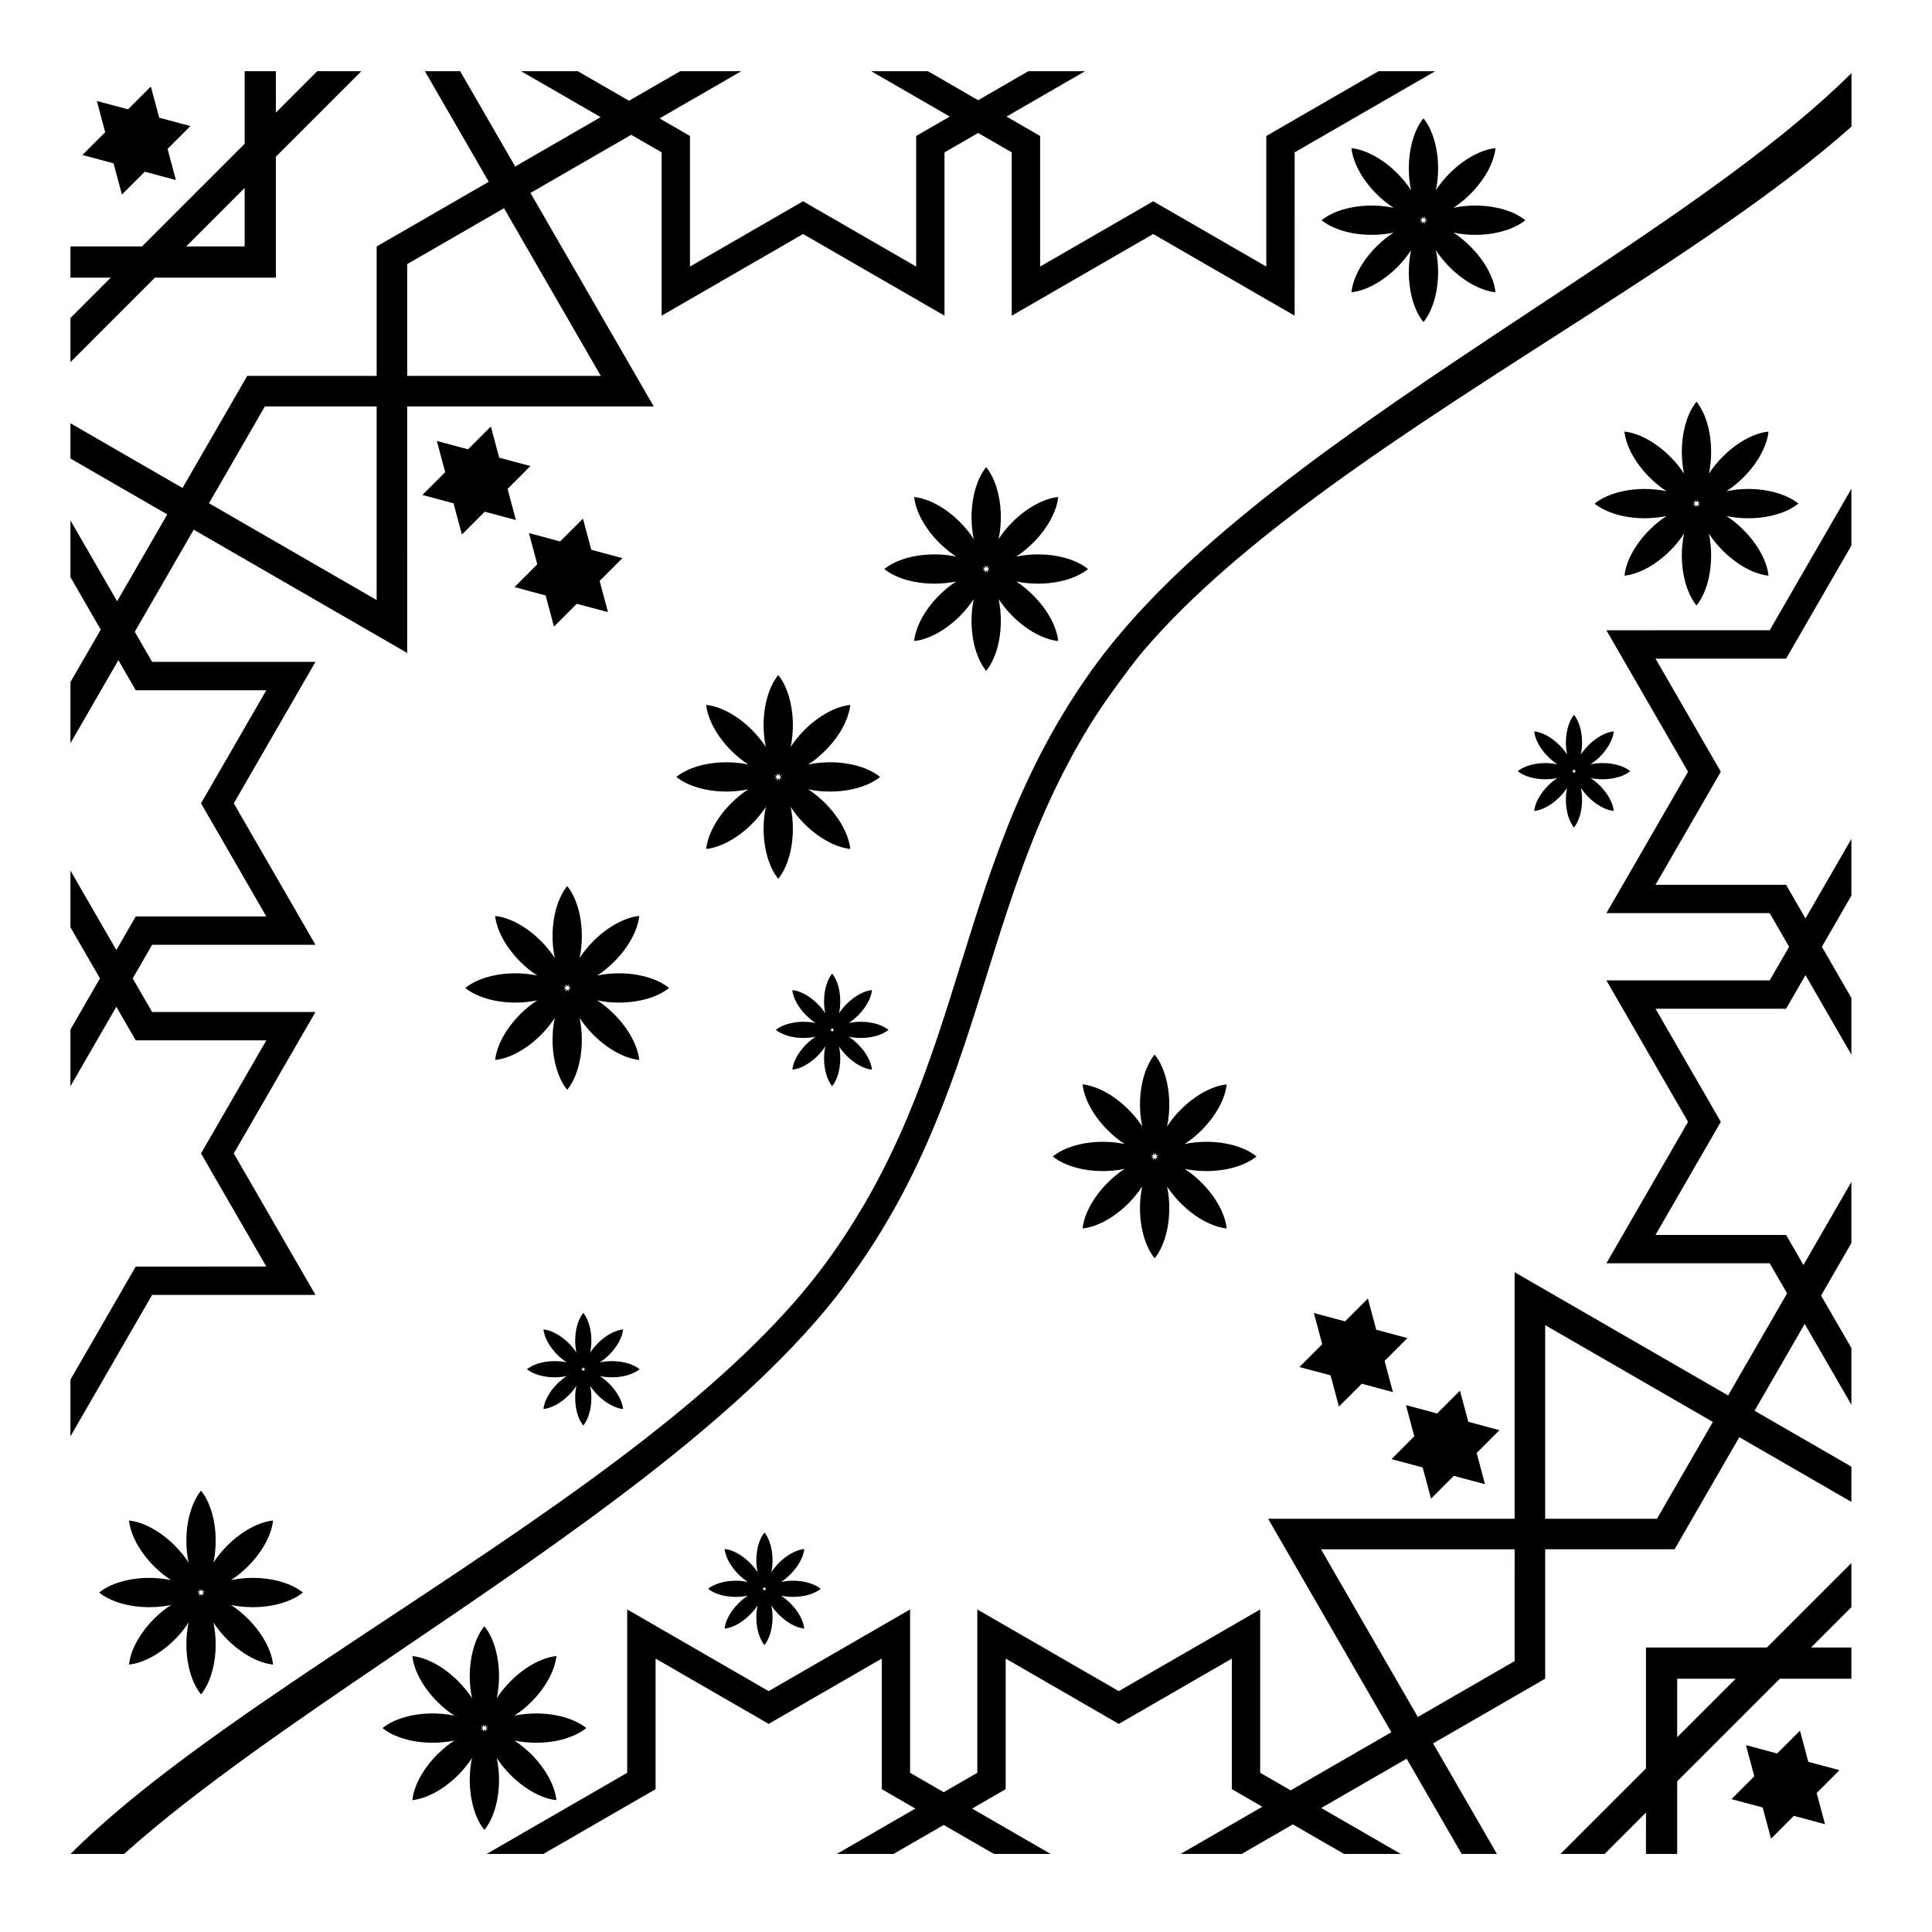 <?xml version="1.0" encoding="UTF-8"?>
<!-- Uploaded to: SVG Repo, www.svgrepo.com, Generator: SVG Repo Mixer Tools -->
<svg fill="#000000" width="800px" height="800px" version="1.1" viewBox="144 144 512 512" xmlns="http://www.w3.org/2000/svg">
 <g>
  <path d="m569.71 311.03 21.641 37.488-21.641 37.48h43.281l5.144 8.91-5.144 8.906h-43.281l21.641 37.484-21.641 37.484h43.281l4.602 7.969-15.625 27.062-56.578-32.664v65.332h-65.328l32.664 56.574-26.691 15.41-8.07-4.656v-43.289l-37.484 21.645-37.488-21.645v43.289l-8.906 5.141-8.906-5.141v-43.289l-37.484 21.645-37.484-21.645v43.289l-37.25 21.508h15.035l29.738-17.168v-34.605l29.969 17.305 29.969-17.305v34.605l8.906 5.141-20.828 12.027h15.035l13.309-7.684 13.312 7.684h15.031l-20.828-12.027 8.906-5.141v-34.605l29.973 17.305 29.969-17.305v34.605l8.066 4.656-21.672 12.512h16.188l13.578-7.836 13.574 7.836h15.035l-21.094-12.18 22.645-13.07 14.582 25.25h9.344l-16.918-29.297 29.703-17.148v-34.297h34.297l17.148-29.707 29.703 17.152v-9.344l-25.66-14.812 13.289-23.012 12.371 21.422v-15.039l-8.035-13.902 8.035-13.91v-16.188l-12.703 22-4.602-7.969h-34.602l17.305-29.969-17.305-29.969h34.602l5.141-8.906 12.164 21.062v-15.035l-7.82-13.543 7.82-13.543v-15.035l-12.164 21.062-5.141-8.906h-34.602l17.305-29.969-17.305-29.973h34.602l17.305-29.969v-15.039l-21.648 37.488-43.277 0.008zm-24.32 273.18-25.652 14.809-25.652-44.434h51.309zm37.719-37.719h-29.621v-51.316l44.438 25.656z"/>
  <path d="m533.12 520.8-2.219-8.262-6.043 6.047-8.266-2.215 2.211 8.266-6.043 6.047 8.258 2.215 2.219 8.266 6.043-6.051 8.266 2.215-2.211-8.266 6.047-6.047z"/>
  <path d="m496.62 508.49 2.207 8.262 6.051-6.047 8.266 2.211-2.215-8.266 6.047-6.043-8.258-2.219-2.215-8.262-6.051 6.047-8.266-2.211 2.215 8.266-6.047 6.047z"/>
  <path d="m619.89 176.7c-5.293 4.394-10.898 8.73-16.695 13.023-5.797 4.289-11.777 8.535-17.852 12.73-6.066 4.195-12.223 8.344-18.371 12.453-6.152 4.109-12.305 8.172-18.383 12.195-6.082 4.023-12.086 8-17.973 11.949-5.883 3.941-11.648 7.852-17.238 11.723-5.59 3.871-11.004 7.707-16.223 11.504-5.223 3.797-10.234 7.57-15.023 11.309-4.785 3.738-9.348 7.445-13.66 11.125-4.312 3.68-8.379 7.328-12.184 10.953-3.805 3.629-7.348 7.227-10.625 10.805-3.277 3.578-6.285 7.133-9.023 10.668-2.734 3.535-5.195 7.047-7.477 10.543-2.285 3.496-4.387 6.969-6.332 10.43-1.945 3.461-3.738 6.91-5.391 10.352-1.664 3.43-3.199 6.852-4.641 10.262-1.438 3.414-2.769 6.82-4.039 10.215-1.266 3.394-2.469 6.781-3.609 10.16-1.145 3.379-2.238 6.758-3.312 10.133-1.074 3.371-2.125 6.746-3.176 10.113-1.047 3.367-2.094 6.738-3.164 10.113s-2.172 6.75-3.316 10.133c-1.145 3.383-2.336 6.769-3.602 10.164-1.262 3.394-2.606 6.793-4.039 10.207-1.438 3.41-2.973 6.832-4.637 10.266-1.66 3.438-3.449 6.883-5.391 10.348-1.945 3.461-4.047 6.938-6.332 10.434-2.289 3.5-4.746 7.012-7.477 10.547-2.734 3.535-5.746 7.09-9.027 10.668-3.273 3.578-6.82 7.172-10.629 10.797-3.805 3.621-7.871 7.281-12.18 10.957-4.312 3.68-8.875 7.387-13.66 11.125-4.785 3.738-9.801 7.508-15.02 11.309-5.215 3.801-10.641 7.637-16.234 11.508-5.59 3.871-11.348 7.773-17.234 11.719-5.887 3.945-11.891 7.93-17.973 11.953-6.078 4.023-12.23 8.086-18.379 12.195-6.152 4.106-12.305 8.258-18.375 12.453-6.074 4.195-12.055 8.438-17.852 12.73-5.801 4.293-11.406 8.629-16.691 13.02-5.285 4.387-10.258 8.832-14.754 13.328 0 0 0.004 0.008 0.004 0.004h14.184c-0.008 0.004-0.004-0.004 0-0.008 4.996-4.484 10.379-8.93 16.016-13.34 5.633-4.41 11.516-8.781 17.523-13.117 6.008-4.336 12.148-8.633 18.316-12.891 6.172-4.258 12.375-8.48 18.535-12.656 6.16-4.18 12.277-8.324 18.289-12.43 6.012-4.109 11.914-8.172 17.664-12.203 5.75-4.035 11.348-8.035 16.754-11.996 5.406-3.957 10.617-7.879 15.617-11.77 4.996-3.891 9.766-7.738 14.305-11.559 4.531-3.82 8.832-7.617 12.871-11.371 4.039-3.754 7.824-7.481 11.344-11.18 3.519-3.695 6.769-7.367 9.754-11.004s5.492-7.195 7.981-10.793c2.488-3.594 4.789-7.176 6.879-10.711 2.09-3.535 4.012-7.047 5.793-10.539 1.781-3.488 3.426-6.961 4.957-10.41s2.953-6.891 4.289-10.309c1.34-3.418 2.598-6.824 3.789-10.219 1.195-3.391 2.32-6.773 3.422-10.145 1.098-3.371 2.168-6.731 3.215-10.086 1.051-3.356 2.094-6.707 3.148-10.051 1.051-3.344 2.113-6.688 3.215-10.027 1.098-3.336 2.227-6.676 3.422-10.016 1.195-3.34 2.445-6.684 3.785-10.027 1.336-3.344 2.762-6.688 4.289-10.039 1.535-3.356 3.184-6.715 4.965-10.086 1.777-3.367 3.695-6.75 5.789-10.137 2.086-3.391 4.398-6.762 6.887-10.164 2.488-3.402 4.992-6.887 7.973-10.328 2.984-3.445 6.231-6.902 9.75-10.387 3.523-3.481 7.301-6.984 11.344-10.516 4.039-3.527 8.34-7.078 12.875-10.656s9.312-7.188 14.309-10.828c4.992-3.641 10.207-7.312 15.613-11.023 5.402-3.707 11.008-7.453 16.758-11.234 5.75-3.785 11.652-7.606 17.664-11.477 6.008-3.871 12.129-7.789 18.285-11.75 6.16-3.965 12.363-7.981 18.535-12.047 6.172-4.066 12.312-8.195 18.32-12.379 6.012-4.184 11.895-8.426 17.527-12.734 5.633-4.305 11.02-8.68 16.016-13.121v-14.188c-4.519 4.496-9.496 8.938-14.777 13.328z"/>
  <path d="m580.2 580.61v32.047l-22.66 22.656 0.004 0.004h11.699l-0.004-0.004 10.961-10.953-0.004 10.957h8.273v-19.238l27.203-27.195h18.965v-8.277h-10.691l10.691-10.688v-11.699l-22.395 22.391zm8.27 23.77v-15.496h15.5z"/>
  <path d="m623.22 610.9-2.211-8.258-6.047 6.047-8.27-2.215 2.215 8.262-6.047 6.051 8.262 2.211 2.219 8.27 6.047-6.051 8.266 2.215-2.215-8.266 6.047-6.051z"/>
  <path d="m227.6 487.16-21.645-37.484 21.645-37.484-43.289-0.004-5.141-8.906 5.141-8.91h43.285l-21.641-37.484 21.645-37.484h-43.289l-4.602-7.969 15.625-27.062 56.574 32.664 0.004-65.328h65.332l-32.668-56.578 26.695-15.41 8.066 4.656v43.285l37.48-21.645 37.488 21.645v-43.285l8.91-5.141 8.906 5.141v43.285l37.484-21.645 37.484 21.645 0.004-43.285 37.254-21.508h-15.035l-29.734 17.168v34.605l-29.969-17.301-29.969 17.301v-34.609l-8.906-5.144 20.828-12.023h-15.039l-13.305 7.688-13.312-7.688h-15.035l20.828 12.023-8.91 5.144v34.605l-29.973-17.301-29.969 17.301v-34.605l-8.062-4.656 21.672-12.512h-16.191l-13.574 7.836-13.574-7.836h-15.035l21.094 12.176-22.645 13.078-14.582-25.25h-9.344l16.914 29.301-29.703 17.148v34.297h-34.297l-17.148 29.703-29.703-17.148v9.344l25.656 14.809-13.285 23.016-12.371-21.422v15.035l8.027 13.91-8.027 13.902v16.191l12.703-22 4.602 7.969h34.602l-17.305 29.965 17.305 29.973-34.602-0.004-5.144 8.91-12.16-21.062v15.035l7.82 13.539-7.82 13.543v15.039l12.16-21.062 5.144 8.906h34.602l-17.305 29.969 17.305 29.969-34.602 0.004-17.305 29.965v15.035l21.641-37.484zm24.312-273.17 25.652-14.809 25.656 44.438-51.309-0.004zm-37.719 37.719h29.621v51.309l-44.43-25.652z"/>
  <path d="m264.19 277.39 2.219 8.266 6.051-6.051 8.262 2.215-2.215-8.266 6.051-6.047-8.266-2.215-2.215-8.262-6.047 6.047-8.262-2.215 2.211 8.262-6.043 6.051z"/>
  <path d="m300.7 289.7-2.215-8.262-6.051 6.051-8.262-2.215 2.215 8.262-6.051 6.051 8.262 2.215 2.215 8.258 6.051-6.047 8.262 2.215-2.215-8.262 6.051-6.051z"/>
  <path d="m217.11 217.58v-32.047l22.66-22.66h-11.703 0.004l-10.957 10.961-0.004-10.961h-8.273v19.234l-27.199 27.199h-18.965v8.27h10.688l-10.688 10.691v11.703l22.391-22.395h32.047zm-8.273-23.773v15.5h-15.496z"/>
  <path d="m174.09 187.29 2.215 8.262 6.051-6.047 8.262 2.215-2.215-8.266 6.051-6.047-8.266-2.215-2.211-8.262-6.051 6.047-8.262-2.211 2.211 8.262-6.043 6.051z"/>
  <path d="m224.27 566.04c-2.867-2.34-7.75-3.883-13.289-3.883-2.027 0-3.973 0.211-5.762 0.594 1.535-1 3.051-2.223 4.492-3.66 3.914-3.914 6.277-8.457 6.648-12.141-3.684 0.379-8.219 2.734-12.137 6.652-1.438 1.438-2.66 2.961-3.656 4.492 0.379-1.785 0.59-3.727 0.59-5.758 0-5.543-1.539-10.418-3.883-13.289-2.34 2.867-3.883 7.746-3.883 13.289 0 2.031 0.215 3.973 0.59 5.758-0.996-1.531-2.219-3.055-3.656-4.492-3.914-3.918-8.453-6.273-12.137-6.652 0.375 3.684 2.734 8.227 6.648 12.141 1.438 1.438 2.961 2.66 4.492 3.66-1.789-0.383-3.727-0.594-5.762-0.594-5.535 0-10.414 1.543-13.289 3.883 2.871 2.336 7.75 3.879 13.289 3.879 2.035 0 3.973-0.211 5.762-0.586-1.535 0.996-3.055 2.219-4.492 3.656-3.918 3.918-6.273 8.457-6.648 12.141 3.684-0.375 8.223-2.738 12.137-6.652 1.438-1.438 2.66-2.953 3.656-4.488-0.379 1.785-0.59 3.727-0.59 5.758 0 5.539 1.543 10.422 3.883 13.289 2.34-2.867 3.883-7.75 3.883-13.289 0-2.031-0.215-3.973-0.59-5.758 1 1.535 2.219 3.051 3.656 4.488 3.918 3.914 8.453 6.277 12.137 6.652-0.371-3.68-2.734-8.223-6.648-12.141-1.438-1.434-2.961-2.66-4.492-3.656 1.789 0.379 3.731 0.586 5.762 0.586 5.539 0 10.418-1.539 13.289-3.879zm-26.004 0.41c-0.23-0.035-0.469-0.094-0.695-0.109 0.023 0.227 0.074 0.457 0.117 0.691-0.141-0.188-0.27-0.395-0.41-0.574-0.145 0.176-0.273 0.383-0.406 0.574 0.039-0.234 0.09-0.465 0.117-0.691-0.227 0.02-0.465 0.074-0.695 0.109 0.191-0.137 0.395-0.266 0.57-0.406-0.172-0.145-0.379-0.273-0.57-0.406 0.23 0.035 0.469 0.086 0.691 0.113-0.023-0.227-0.074-0.461-0.113-0.691 0.133 0.188 0.266 0.391 0.406 0.566 0.141-0.176 0.273-0.379 0.41-0.566-0.035 0.227-0.094 0.465-0.113 0.691 0.223-0.027 0.457-0.074 0.691-0.113-0.188 0.133-0.395 0.262-0.57 0.406 0.176 0.137 0.383 0.266 0.57 0.406z"/>
  <path d="m521.23 175.36c-2.34 2.867-3.879 7.746-3.879 13.289 0 2.031 0.215 3.973 0.594 5.762-1-1.535-2.219-3.055-3.66-4.492-3.914-3.918-8.453-6.277-12.137-6.652 0.371 3.684 2.738 8.227 6.648 12.141 1.441 1.438 2.961 2.66 4.488 3.66-1.785-0.383-3.727-0.59-5.758-0.59-5.535 0-10.414 1.543-13.285 3.883 2.867 2.336 7.75 3.879 13.285 3.879 2.031 0 3.973-0.211 5.762-0.586-1.531 0.996-3.051 2.219-4.492 3.656-3.914 3.918-6.273 8.457-6.648 12.141 3.684-0.375 8.223-2.738 12.137-6.652 1.438-1.438 2.66-2.953 3.66-4.488-0.379 1.785-0.594 3.727-0.594 5.758 0 5.539 1.539 10.422 3.879 13.289 2.344-2.867 3.883-7.746 3.883-13.289 0-2.027-0.215-3.973-0.594-5.758 1 1.535 2.215 3.051 3.66 4.488 3.91 3.918 8.453 6.277 12.137 6.652-0.375-3.684-2.734-8.223-6.648-12.141-1.438-1.434-2.961-2.66-4.492-3.656 1.793 0.375 3.731 0.586 5.762 0.586 5.535 0 10.414-1.539 13.289-3.879-2.871-2.34-7.75-3.883-13.289-3.883-2.031 0-3.969 0.211-5.762 0.59 1.535-1 3.055-2.223 4.492-3.66 3.918-3.914 6.277-8.457 6.648-12.141-3.68 0.375-8.223 2.734-12.137 6.652-1.441 1.438-2.664 2.957-3.66 4.492 0.379-1.789 0.594-3.727 0.594-5.762 0-5.543-1.543-10.422-3.883-13.289zm0.988 27.398c-0.23-0.035-0.469-0.09-0.695-0.113 0.023 0.227 0.074 0.457 0.113 0.691-0.133-0.188-0.266-0.395-0.41-0.574-0.141 0.176-0.27 0.383-0.406 0.574 0.039-0.23 0.094-0.465 0.113-0.691-0.227 0.023-0.457 0.074-0.691 0.113 0.191-0.137 0.395-0.266 0.574-0.406-0.176-0.145-0.383-0.273-0.574-0.406 0.234 0.035 0.465 0.086 0.691 0.113-0.02-0.227-0.074-0.461-0.113-0.691 0.137 0.188 0.27 0.395 0.406 0.566 0.145-0.176 0.277-0.379 0.41-0.566-0.035 0.227-0.09 0.465-0.113 0.691 0.227-0.023 0.465-0.074 0.695-0.113-0.188 0.133-0.395 0.262-0.57 0.406 0.176 0.141 0.383 0.27 0.57 0.406z"/>
  <path d="m423 450.47c2.867 2.34 7.746 3.879 13.289 3.879 2.035 0 3.973-0.215 5.762-0.59-1.535 0.996-3.055 2.215-4.492 3.656-3.918 3.918-6.277 8.453-6.656 12.137 3.684-0.371 8.227-2.734 12.141-6.648 1.438-1.441 2.66-2.961 3.66-4.488-0.383 1.785-0.594 3.727-0.594 5.758 0 5.535 1.543 10.418 3.883 13.285 2.34-2.867 3.879-7.75 3.879-13.285 0-2.031-0.211-3.973-0.59-5.758 1 1.531 2.223 3.047 3.66 4.488 3.918 3.914 8.457 6.277 12.141 6.648-0.375-3.684-2.738-8.223-6.652-12.137-1.438-1.438-2.957-2.66-4.488-3.656 1.785 0.375 3.727 0.59 5.758 0.59 5.539 0 10.418-1.539 13.285-3.879-2.867-2.344-7.746-3.883-13.285-3.883-2.031 0-3.973 0.211-5.758 0.59 1.535-1 3.051-2.219 4.488-3.66 3.914-3.91 6.277-8.453 6.652-12.137-3.684 0.371-8.223 2.734-12.141 6.648-1.438 1.438-2.66 2.961-3.66 4.492 0.383-1.789 0.59-3.731 0.59-5.762 0-5.535-1.539-10.414-3.879-13.289-2.34 2.875-3.883 7.75-3.883 13.289 0 2.035 0.211 3.973 0.594 5.762-0.996-1.531-2.223-3.055-3.66-4.492-3.914-3.918-8.457-6.277-12.141-6.648 0.379 3.684 2.738 8.223 6.656 12.137 1.434 1.438 2.957 2.664 4.492 3.66-1.785-0.379-3.727-0.59-5.762-0.59-5.543 0-10.422 1.543-13.289 3.883zm26.008-0.41c0.23 0.039 0.469 0.094 0.691 0.117-0.027-0.227-0.074-0.465-0.113-0.695 0.137 0.188 0.262 0.395 0.406 0.57 0.145-0.176 0.273-0.383 0.41-0.57-0.035 0.23-0.094 0.469-0.113 0.691 0.227-0.023 0.457-0.074 0.688-0.113-0.188 0.133-0.395 0.266-0.57 0.41 0.176 0.137 0.383 0.27 0.57 0.406-0.23-0.035-0.461-0.094-0.688-0.113 0.02 0.223 0.074 0.457 0.113 0.691-0.141-0.191-0.266-0.395-0.41-0.574-0.145 0.176-0.27 0.383-0.406 0.574 0.035-0.234 0.086-0.469 0.113-0.695-0.227 0.023-0.461 0.074-0.691 0.117 0.188-0.141 0.395-0.27 0.57-0.406-0.176-0.145-0.383-0.277-0.57-0.41z"/>
  <path d="m350.24 376.89c2.336-2.867 3.879-7.75 3.879-13.289 0-2.031-0.211-3.973-0.59-5.758 1 1.531 2.223 3.047 3.656 4.488 3.918 3.914 8.457 6.277 12.141 6.648-0.375-3.684-2.738-8.223-6.652-12.137-1.438-1.438-2.957-2.66-4.488-3.66 1.785 0.379 3.727 0.59 5.758 0.59 5.539 0 10.422-1.539 13.289-3.879-2.867-2.34-7.746-3.883-13.289-3.883-2.031 0-3.973 0.215-5.758 0.59 1.535-1 3.051-2.219 4.488-3.656 3.918-3.914 6.277-8.453 6.652-12.137-3.684 0.375-8.223 2.734-12.141 6.648-1.438 1.438-2.66 2.961-3.656 4.492 0.379-1.789 0.59-3.731 0.59-5.762 0-5.535-1.539-10.414-3.879-13.289-2.336 2.875-3.883 7.75-3.883 13.289 0 2.035 0.211 3.973 0.59 5.762-0.996-1.535-2.223-3.055-3.656-4.492-3.914-3.918-8.457-6.277-12.141-6.648 0.379 3.684 2.738 8.223 6.652 12.137 1.438 1.438 2.957 2.66 4.492 3.656-1.785-0.379-3.727-0.59-5.762-0.59-5.539 0-10.418 1.543-13.289 3.883 2.867 2.34 7.746 3.879 13.289 3.879 2.035 0 3.973-0.215 5.762-0.59-1.535 1-3.055 2.219-4.492 3.66-3.918 3.914-6.277 8.453-6.652 12.137 3.684-0.371 8.227-2.734 12.141-6.648 1.438-1.438 2.66-2.957 3.656-4.488-0.383 1.785-0.59 3.727-0.59 5.758 0.004 5.539 1.547 10.422 3.883 13.289zm-0.988-27.398c0.23 0.039 0.465 0.09 0.691 0.117-0.023-0.227-0.074-0.465-0.113-0.695 0.137 0.188 0.266 0.391 0.41 0.566 0.141-0.176 0.27-0.383 0.406-0.566-0.035 0.227-0.09 0.469-0.113 0.691 0.227-0.023 0.457-0.074 0.691-0.113-0.188 0.137-0.395 0.266-0.57 0.41 0.176 0.141 0.383 0.27 0.57 0.41-0.234-0.035-0.465-0.094-0.691-0.113 0.023 0.223 0.074 0.457 0.113 0.691-0.141-0.191-0.266-0.395-0.406-0.57-0.145 0.176-0.273 0.379-0.41 0.57 0.035-0.23 0.09-0.469 0.113-0.695-0.227 0.023-0.461 0.074-0.691 0.117 0.188-0.141 0.395-0.27 0.57-0.41-0.172-0.145-0.379-0.277-0.57-0.41z"/>
  <path d="m321.31 405.82c-2.867-2.34-7.746-3.883-13.289-3.883-2.031 0-3.973 0.215-5.758 0.59 1.535-1 3.051-2.219 4.488-3.656 3.918-3.914 6.277-8.453 6.652-12.137-3.684 0.375-8.223 2.734-12.141 6.648-1.438 1.438-2.66 2.961-3.66 4.492 0.383-1.789 0.59-3.731 0.59-5.762 0-5.539-1.539-10.414-3.879-13.289-2.34 2.871-3.883 7.75-3.883 13.289 0 2.035 0.211 3.973 0.59 5.762-0.996-1.535-2.223-3.055-3.656-4.492-3.914-3.918-8.457-6.277-12.141-6.648 0.379 3.684 2.738 8.223 6.652 12.137 1.438 1.438 2.957 2.66 4.492 3.656-1.789-0.379-3.727-0.59-5.762-0.59-5.539 0-10.418 1.543-13.289 3.883 2.867 2.34 7.746 3.879 13.289 3.879 2.035 0 3.973-0.215 5.762-0.594-1.535 1-3.055 2.219-4.492 3.66-3.918 3.918-6.277 8.453-6.652 12.137 3.684-0.371 8.227-2.734 12.141-6.648 1.434-1.438 2.66-2.957 3.656-4.488-0.383 1.785-0.59 3.727-0.59 5.758 0 5.539 1.543 10.418 3.883 13.289 2.336-2.867 3.879-7.75 3.879-13.289 0-2.031-0.211-3.973-0.59-5.758 1 1.531 2.223 3.047 3.66 4.488 3.918 3.918 8.457 6.277 12.141 6.648-0.375-3.68-2.734-8.219-6.652-12.137-1.438-1.438-2.957-2.66-4.488-3.66 1.785 0.379 3.727 0.594 5.758 0.594 5.543-0.004 10.422-1.543 13.289-3.879zm-26 0.406c-0.234-0.035-0.465-0.098-0.691-0.113 0.023 0.227 0.074 0.457 0.113 0.691-0.141-0.191-0.266-0.395-0.406-0.574-0.145 0.176-0.277 0.383-0.41 0.574 0.035-0.234 0.086-0.469 0.113-0.695-0.227 0.02-0.461 0.074-0.691 0.113 0.191-0.137 0.395-0.27 0.57-0.406-0.172-0.145-0.383-0.277-0.57-0.41 0.23 0.043 0.465 0.09 0.691 0.117-0.023-0.227-0.074-0.465-0.113-0.695 0.133 0.188 0.262 0.391 0.41 0.57 0.141-0.176 0.27-0.383 0.406-0.57-0.039 0.23-0.094 0.469-0.113 0.691 0.227-0.023 0.457-0.074 0.691-0.113-0.191 0.137-0.395 0.266-0.574 0.41 0.176 0.141 0.383 0.273 0.574 0.41z"/>
  <path d="m379.46 416.93c-1.59-1.293-4.285-2.148-7.348-2.148-1.125 0-2.195 0.117-3.188 0.324 0.852-0.551 1.691-1.223 2.484-2.019 2.168-2.164 3.473-4.672 3.676-6.707-2.035 0.203-4.543 1.508-6.711 3.676-0.797 0.793-1.473 1.633-2.023 2.484 0.207-0.992 0.328-2.062 0.328-3.184 0-3.062-0.855-5.758-2.148-7.348-1.289 1.59-2.144 4.289-2.144 7.348 0 1.125 0.117 2.195 0.324 3.184-0.555-0.852-1.227-1.691-2.023-2.484-2.164-2.168-4.672-3.473-6.711-3.676 0.203 2.035 1.512 4.543 3.68 6.707 0.793 0.797 1.637 1.473 2.481 2.019-0.992-0.207-2.062-0.324-3.184-0.324-3.066 0-5.762 0.855-7.348 2.148 1.586 1.289 4.281 2.144 7.348 2.144 1.121 0 2.191-0.121 3.184-0.328-0.844 0.555-1.688 1.227-2.481 2.023-2.168 2.16-3.469 4.672-3.68 6.707 2.035-0.203 4.547-1.508 6.711-3.676 0.797-0.797 1.469-1.641 2.023-2.484-0.207 0.992-0.324 2.062-0.324 3.184 0 3.062 0.855 5.762 2.144 7.348 1.293-1.586 2.148-4.285 2.148-7.348 0-1.121-0.121-2.191-0.328-3.184 0.555 0.844 1.227 1.688 2.023 2.484 2.164 2.164 4.672 3.473 6.711 3.676-0.203-2.035-1.508-4.547-3.676-6.707-0.793-0.801-1.633-1.473-2.484-2.023 0.992 0.207 2.062 0.328 3.188 0.328 3.062 0 5.758-0.852 7.348-2.144zm-14.379 0.23c-0.125-0.027-0.258-0.055-0.383-0.062 0.012 0.121 0.043 0.25 0.066 0.383-0.078-0.105-0.148-0.215-0.23-0.316-0.074 0.102-0.148 0.215-0.227 0.316 0.023-0.129 0.055-0.258 0.066-0.383-0.125 0.012-0.254 0.039-0.383 0.066 0.105-0.078 0.215-0.152 0.316-0.227-0.102-0.082-0.215-0.152-0.316-0.227 0.129 0.02 0.258 0.051 0.383 0.066-0.012-0.125-0.035-0.258-0.062-0.383 0.078 0.098 0.152 0.215 0.227 0.312 0.082-0.098 0.148-0.215 0.23-0.312-0.023 0.125-0.055 0.258-0.062 0.383 0.121-0.012 0.254-0.043 0.383-0.062-0.102 0.078-0.215 0.145-0.316 0.227 0.09 0.062 0.207 0.137 0.309 0.219z"/>
  <path d="m313.5 506.86c-1.586-1.293-4.285-2.148-7.344-2.148-1.125 0-2.199 0.121-3.188 0.324 0.848-0.551 1.688-1.223 2.481-2.019 2.168-2.168 3.469-4.672 3.68-6.711-2.035 0.203-4.547 1.508-6.711 3.676-0.793 0.789-1.473 1.633-2.023 2.481 0.211-0.988 0.324-2.062 0.324-3.184 0-3.062-0.852-5.758-2.144-7.348-1.293 1.59-2.144 4.285-2.144 7.348 0 1.125 0.117 2.195 0.324 3.184-0.555-0.848-1.227-1.691-2.023-2.481-2.16-2.168-4.676-3.473-6.711-3.676 0.207 2.035 1.516 4.543 3.676 6.711 0.797 0.793 1.637 1.469 2.484 2.019-0.988-0.207-2.062-0.324-3.184-0.324-3.066 0-5.762 0.855-7.344 2.148 1.582 1.289 4.277 2.141 7.344 2.141 1.121 0 2.195-0.117 3.184-0.324-0.844 0.551-1.684 1.223-2.484 2.023-2.164 2.164-3.469 4.672-3.676 6.711 2.035-0.203 4.551-1.512 6.711-3.676 0.797-0.793 1.469-1.641 2.023-2.481-0.211 0.988-0.324 2.062-0.324 3.184 0 3.066 0.852 5.762 2.144 7.348 1.293-1.586 2.144-4.285 2.144-7.348 0-1.121-0.117-2.191-0.324-3.184 0.555 0.844 1.227 1.688 2.023 2.481 2.164 2.164 4.676 3.473 6.711 3.676-0.207-2.035-1.512-4.547-3.68-6.711-0.793-0.797-1.633-1.473-2.481-2.023 0.984 0.207 2.062 0.324 3.188 0.324 3.059 0 5.758-0.855 7.344-2.141zm-14.375 0.223c-0.125-0.023-0.258-0.051-0.383-0.059 0.012 0.121 0.043 0.25 0.062 0.379-0.074-0.105-0.145-0.219-0.227-0.316-0.078 0.102-0.152 0.215-0.227 0.316 0.023-0.129 0.051-0.258 0.062-0.383-0.125 0.012-0.254 0.043-0.383 0.066 0.105-0.078 0.219-0.148 0.316-0.227-0.098-0.082-0.211-0.152-0.316-0.23 0.129 0.023 0.258 0.051 0.383 0.066-0.012-0.125-0.039-0.258-0.062-0.383 0.074 0.102 0.148 0.219 0.227 0.312 0.082-0.098 0.152-0.211 0.227-0.312-0.02 0.125-0.051 0.258-0.062 0.383 0.125-0.012 0.258-0.039 0.383-0.062-0.105 0.078-0.219 0.145-0.316 0.23 0.094 0.07 0.211 0.141 0.316 0.219z"/>
  <path d="m331.66 565.05c1.586 1.293 4.281 2.144 7.348 2.144 1.121 0 2.191-0.121 3.184-0.324-0.844 0.551-1.688 1.223-2.484 2.019-2.164 2.164-3.469 4.672-3.676 6.711 2.035-0.203 4.547-1.508 6.711-3.68 0.801-0.789 1.473-1.633 2.023-2.481-0.207 0.992-0.328 2.062-0.328 3.188 0 3.062 0.855 5.758 2.144 7.348 1.293-1.59 2.148-4.289 2.148-7.348 0-1.125-0.121-2.195-0.324-3.188 0.551 0.852 1.227 1.691 2.019 2.481 2.164 2.168 4.672 3.473 6.711 3.68-0.203-2.035-1.508-4.543-3.676-6.711-0.793-0.797-1.633-1.469-2.484-2.019 0.992 0.207 2.062 0.324 3.188 0.324 3.062 0 5.758-0.855 7.348-2.144-1.59-1.293-4.285-2.144-7.348-2.144-1.125 0-2.195 0.121-3.188 0.328 0.852-0.555 1.691-1.227 2.484-2.023 2.168-2.16 3.473-4.672 3.676-6.711-2.035 0.203-4.543 1.512-6.711 3.676-0.793 0.797-1.469 1.641-2.019 2.484 0.207-0.988 0.324-2.062 0.324-3.184 0-3.062-0.855-5.762-2.148-7.348-1.289 1.586-2.144 4.285-2.144 7.348 0 1.121 0.121 2.195 0.328 3.184-0.551-0.844-1.227-1.688-2.023-2.484-2.16-2.164-4.672-3.473-6.711-3.676 0.203 2.035 1.512 4.551 3.676 6.711 0.797 0.797 1.637 1.469 2.484 2.023-0.988-0.207-2.062-0.328-3.184-0.328-3.066 0-5.762 0.852-7.348 2.144zm14.379-0.23c0.129 0.027 0.258 0.055 0.383 0.066-0.012-0.125-0.035-0.254-0.062-0.383 0.078 0.105 0.148 0.215 0.227 0.316 0.082-0.102 0.152-0.215 0.227-0.316-0.023 0.129-0.051 0.258-0.062 0.383 0.121-0.012 0.254-0.035 0.379-0.062-0.098 0.078-0.215 0.152-0.312 0.23 0.098 0.078 0.215 0.148 0.312 0.227-0.125-0.023-0.258-0.051-0.383-0.062 0.012 0.121 0.043 0.254 0.066 0.383-0.078-0.105-0.148-0.215-0.227-0.316-0.074 0.098-0.148 0.211-0.227 0.316 0.023-0.125 0.055-0.258 0.066-0.383-0.125 0.016-0.254 0.047-0.383 0.066 0.105-0.078 0.215-0.148 0.316-0.227-0.105-0.086-0.219-0.156-0.32-0.238z"/>
  <path d="m546.2 348.37c1.586 1.289 4.285 2.144 7.344 2.144 1.125 0 2.203-0.121 3.188-0.324-0.852 0.551-1.688 1.227-2.484 2.023-2.164 2.164-3.465 4.672-3.676 6.711 2.035-0.203 4.551-1.512 6.715-3.676 0.789-0.797 1.469-1.637 2.019-2.481-0.211 0.988-0.328 2.062-0.328 3.184 0 3.066 0.852 5.762 2.144 7.348 1.293-1.586 2.144-4.285 2.144-7.348 0-1.121-0.117-2.191-0.328-3.184 0.555 0.844 1.23 1.688 2.023 2.481 2.16 2.168 4.676 3.473 6.711 3.676-0.207-2.035-1.512-4.547-3.676-6.711-0.801-0.797-1.637-1.469-2.481-2.023 0.984 0.207 2.062 0.324 3.184 0.324 3.066 0 5.762-0.855 7.344-2.144-1.582-1.293-4.281-2.148-7.344-2.148-1.121 0-2.195 0.121-3.184 0.324 0.844-0.551 1.684-1.223 2.481-2.019 2.164-2.168 3.469-4.672 3.676-6.711-2.035 0.203-4.551 1.508-6.711 3.676-0.793 0.793-1.469 1.633-2.023 2.481 0.211-0.988 0.328-2.062 0.328-3.188 0-3.062-0.852-5.758-2.144-7.348-1.293 1.59-2.144 4.285-2.144 7.348 0 1.125 0.117 2.195 0.328 3.188-0.551-0.848-1.23-1.688-2.019-2.481-2.164-2.168-4.676-3.473-6.715-3.676 0.211 2.035 1.512 4.543 3.676 6.711 0.797 0.793 1.637 1.469 2.484 2.019-0.988-0.207-2.062-0.324-3.188-0.324-3.062 0-5.762 0.855-7.344 2.148zm14.375-0.227c0.125 0.023 0.258 0.051 0.383 0.066-0.012-0.125-0.043-0.258-0.062-0.383 0.074 0.102 0.145 0.215 0.227 0.312 0.078-0.098 0.152-0.215 0.227-0.312-0.023 0.125-0.047 0.258-0.062 0.383 0.125-0.012 0.254-0.039 0.383-0.062-0.105 0.078-0.219 0.145-0.316 0.227 0.098 0.074 0.211 0.148 0.316 0.227-0.129-0.023-0.258-0.055-0.383-0.062 0.012 0.121 0.039 0.25 0.062 0.383-0.074-0.105-0.148-0.219-0.227-0.316-0.082 0.098-0.152 0.215-0.227 0.316 0.02-0.129 0.051-0.258 0.062-0.383-0.121 0.012-0.254 0.039-0.383 0.066 0.109-0.078 0.223-0.152 0.316-0.227-0.098-0.09-0.207-0.16-0.316-0.234z"/>
  <path d="m432.34 294.8c-2.867-2.344-7.746-3.883-13.285-3.883-2.031 0-3.973 0.215-5.758 0.59 1.531-1 3.051-2.219 4.488-3.66 3.914-3.914 6.277-8.453 6.652-12.137-3.684 0.375-8.223 2.734-12.141 6.648-1.438 1.438-2.66 2.961-3.656 4.492 0.383-1.789 0.59-3.731 0.59-5.762 0-5.535-1.539-10.414-3.879-13.289-2.34 2.871-3.883 7.75-3.883 13.289 0 2.031 0.207 3.973 0.59 5.762-0.996-1.535-2.219-3.055-3.656-4.492-3.914-3.918-8.457-6.277-12.141-6.648 0.379 3.684 2.738 8.223 6.652 12.137 1.438 1.438 2.957 2.66 4.492 3.66-1.785-0.379-3.727-0.59-5.762-0.59-5.543 0-10.418 1.543-13.289 3.883 2.871 2.336 7.746 3.879 13.289 3.879 2.031 0 3.973-0.215 5.762-0.59-1.535 1-3.055 2.219-4.492 3.656-3.918 3.918-6.277 8.453-6.652 12.137 3.684-0.371 8.227-2.734 12.141-6.648 1.434-1.438 2.66-2.957 3.656-4.488-0.383 1.785-0.59 3.727-0.59 5.758 0 5.535 1.543 10.418 3.883 13.285 2.34-2.867 3.879-7.75 3.879-13.285 0-2.031-0.211-3.973-0.59-5.758 1 1.531 2.219 3.047 3.656 4.488 3.914 3.918 8.457 6.277 12.141 6.648-0.371-3.684-2.738-8.223-6.652-12.137-1.438-1.438-2.961-2.66-4.488-3.656 1.785 0.379 3.727 0.59 5.758 0.59 5.539 0 10.418-1.539 13.285-3.879zm-26.004 0.41c-0.234-0.035-0.465-0.094-0.691-0.113 0.023 0.223 0.074 0.457 0.113 0.691-0.137-0.191-0.266-0.395-0.406-0.57-0.145 0.176-0.273 0.383-0.406 0.57 0.035-0.234 0.09-0.469 0.113-0.695-0.227 0.023-0.461 0.074-0.691 0.117 0.188-0.141 0.395-0.27 0.566-0.406-0.172-0.145-0.383-0.277-0.566-0.41 0.23 0.039 0.465 0.09 0.691 0.117-0.023-0.227-0.074-0.465-0.113-0.695 0.137 0.188 0.266 0.395 0.406 0.566 0.141-0.176 0.27-0.379 0.406-0.566-0.035 0.227-0.094 0.469-0.113 0.691 0.227-0.023 0.457-0.074 0.691-0.113-0.188 0.133-0.395 0.266-0.574 0.41 0.18 0.133 0.387 0.266 0.574 0.406z"/>
  <path d="m275.66 609.91c1 1.535 2.219 3.055 3.656 4.492 3.914 3.914 8.453 6.277 12.137 6.652-0.375-3.68-2.734-8.227-6.648-12.141-1.438-1.434-2.961-2.66-4.492-3.656 1.793 0.379 3.731 0.586 5.766 0.586 5.535 0 10.414-1.543 13.285-3.883-2.871-2.34-7.75-3.879-13.285-3.879-2.035 0-3.973 0.211-5.766 0.594 1.535-1 3.055-2.223 4.492-3.66 3.918-3.914 6.277-8.457 6.648-12.141-3.684 0.375-8.223 2.734-12.137 6.652-1.438 1.438-2.66 2.961-3.656 4.488 0.375-1.785 0.59-3.727 0.59-5.758 0-5.543-1.543-10.422-3.883-13.289-2.336 2.863-3.879 7.746-3.879 13.289 0 2.027 0.215 3.969 0.59 5.758-1-1.531-2.219-3.051-3.66-4.488-3.918-3.918-8.453-6.277-12.137-6.652 0.371 3.684 2.734 8.223 6.648 12.141 1.438 1.438 2.957 2.66 4.488 3.66-1.785-0.383-3.727-0.594-5.758-0.594-5.535 0-10.418 1.539-13.289 3.879 2.867 2.34 7.75 3.883 13.289 3.883 2.031 0 3.973-0.211 5.762-0.586-1.531 0.996-3.051 2.219-4.492 3.656-3.918 3.914-6.277 8.457-6.648 12.141 3.684-0.375 8.223-2.738 12.137-6.652 1.438-1.438 2.66-2.961 3.66-4.492-0.379 1.785-0.59 3.727-0.59 5.762 0 5.539 1.539 10.418 3.879 13.289 2.344-2.871 3.883-7.75 3.883-13.289-0.004-2.035-0.215-3.977-0.59-5.762zm-2.305-7.535c-0.23-0.035-0.469-0.09-0.695-0.113 0.023 0.227 0.074 0.461 0.117 0.691-0.137-0.188-0.266-0.395-0.414-0.57-0.137 0.176-0.27 0.383-0.406 0.57 0.043-0.23 0.098-0.465 0.117-0.691-0.227 0.023-0.461 0.074-0.695 0.113 0.191-0.133 0.395-0.262 0.574-0.406-0.176-0.141-0.383-0.27-0.574-0.406 0.234 0.035 0.469 0.09 0.691 0.113-0.02-0.227-0.074-0.457-0.113-0.691 0.141 0.188 0.273 0.395 0.406 0.574 0.145-0.176 0.277-0.383 0.414-0.574-0.035 0.234-0.09 0.465-0.113 0.691 0.223-0.023 0.461-0.074 0.691-0.113-0.188 0.137-0.395 0.266-0.566 0.406 0.172 0.141 0.379 0.27 0.566 0.406z"/>
  <path d="m566.59 277.46c2.875 2.34 7.75 3.883 13.289 3.883 2.035 0 3.973-0.211 5.762-0.586-1.531 0.996-3.055 2.219-4.492 3.656-3.918 3.914-6.273 8.457-6.648 12.141 3.684-0.375 8.223-2.734 12.137-6.652 1.438-1.438 2.66-2.957 3.656-4.492-0.379 1.789-0.59 3.727-0.59 5.762 0 5.539 1.543 10.418 3.883 13.289 2.344-2.871 3.883-7.746 3.883-13.289 0-2.035-0.215-3.973-0.59-5.762 1 1.535 2.215 3.055 3.656 4.492 3.914 3.918 8.453 6.277 12.137 6.652-0.371-3.684-2.734-8.227-6.648-12.141-1.438-1.438-2.961-2.66-4.492-3.656 1.785 0.379 3.731 0.586 5.762 0.586 5.539 0 10.414-1.543 13.289-3.883-2.875-2.336-7.75-3.879-13.289-3.879-2.031 0-3.973 0.211-5.762 0.59 1.531-1 3.051-2.223 4.492-3.656 3.914-3.918 6.277-8.457 6.648-12.141-3.684 0.371-8.223 2.734-12.137 6.652-1.438 1.438-2.66 2.957-3.656 4.488 0.375-1.785 0.59-3.727 0.59-5.758 0-5.539-1.539-10.422-3.883-13.289-2.34 2.867-3.883 7.746-3.883 13.289 0 2.027 0.211 3.973 0.59 5.758-0.996-1.531-2.219-3.051-3.656-4.488-3.914-3.918-8.453-6.277-12.137-6.652 0.371 3.684 2.734 8.223 6.648 12.141 1.438 1.438 2.961 2.66 4.492 3.656-1.785-0.379-3.727-0.59-5.762-0.59-5.539 0-10.414 1.543-13.289 3.879zm26.008-0.41c0.23 0.035 0.469 0.09 0.691 0.113-0.023-0.227-0.074-0.457-0.113-0.691 0.133 0.188 0.266 0.395 0.406 0.574 0.141-0.176 0.273-0.383 0.41-0.574-0.035 0.234-0.094 0.465-0.113 0.691 0.223-0.023 0.457-0.074 0.691-0.113-0.188 0.141-0.395 0.266-0.574 0.406 0.176 0.145 0.383 0.273 0.574 0.406-0.234-0.035-0.469-0.086-0.695-0.113 0.023 0.227 0.074 0.461 0.117 0.691-0.141-0.188-0.27-0.395-0.41-0.566-0.141 0.172-0.273 0.383-0.406 0.566 0.039-0.227 0.094-0.465 0.117-0.691-0.227 0.023-0.465 0.074-0.695 0.113 0.191-0.133 0.395-0.262 0.57-0.406-0.176-0.141-0.379-0.266-0.57-0.406z"/>
 </g>
</svg>